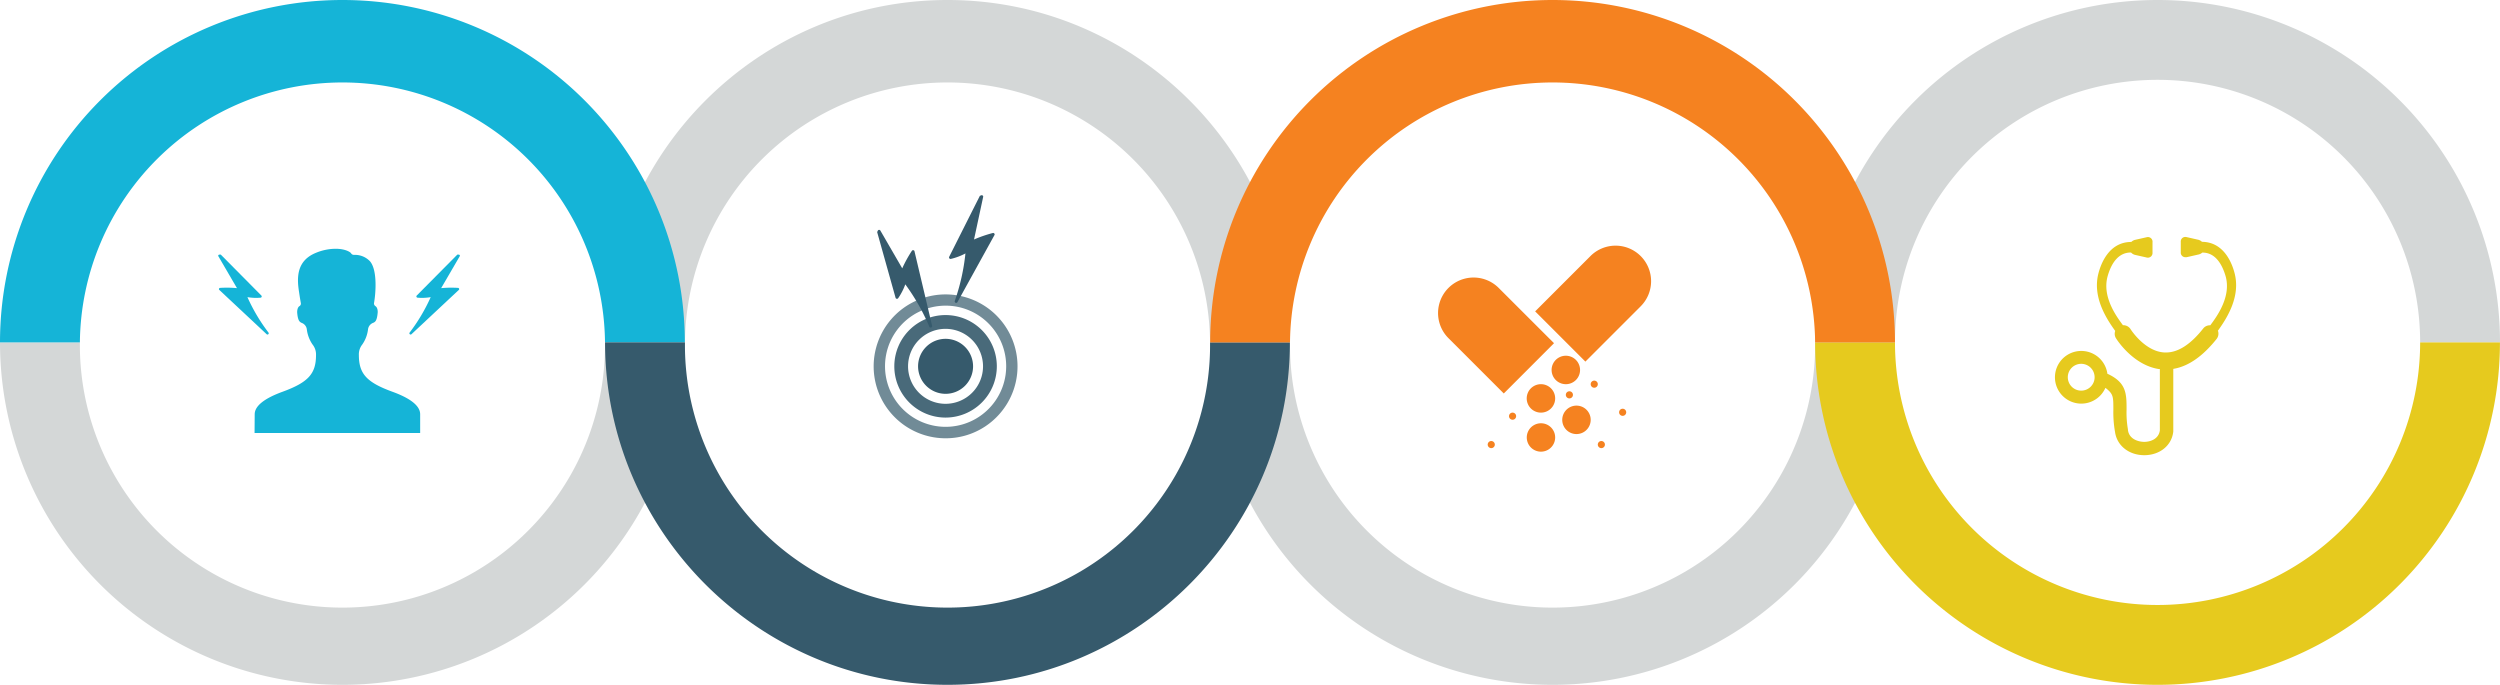 <svg xmlns="http://www.w3.org/2000/svg" viewBox="0 0 949.16 260.02">
  <title>lifecycle-lg</title>
  <g id="Layer_2" data-name="Layer 2">
    <g id="Artwork">
      <g>
        <g>
          <path d="M359,149.52a10.44,10.44,0,1,0-10.44-10.44A10.45,10.45,0,0,0,359,149.52Z" style="fill: #365a6c"/>
          <path d="M359,158.54a19.46,19.46,0,1,1,19.46-19.46A19.48,19.48,0,0,1,359,158.54Zm0-33.69a14.23,14.23,0,1,0,14.22,14.23A14.24,14.24,0,0,0,359,124.85Z" style="fill: #365a6c;opacity: 0.9"/>
          <path d="M359,166.4a27.31,27.31,0,1,1,19.32-8A27.14,27.14,0,0,1,359,166.4Zm0-50.35a23,23,0,1,0,16.28,6.74A22.89,22.89,0,0,0,359,116.05Z" style="fill: #365a6c;opacity: 0.7"/>
        </g>
        <path d="M229.7,130a99.69,99.69,0,1,1-199.37,0H0a130,130,0,0,0,260,0Z" style="fill: #d4d7d7"/>
        <path d="M260.05,130a99.69,99.69,0,0,1,199.37,0h30.33c0-71.69-58.33-130-130-130s-130,58.32-130,130h30.33Z" style="fill: #d4d7d7"/>
        <path d="M689.14,130a99.69,99.69,0,1,1-199.37,0H459.44a130,130,0,1,0,260,0Z" style="fill: #d4d7d7"/>
        <g>
          <path d="M719.46,130a99.69,99.69,0,0,1,199.38,0h30.32a130,130,0,0,0-260,0h30.32Z" style="fill: #d4d7d7"/>
          <path d="M918.84,130a99.69,99.69,0,0,1-199.38,0H689.14a130,130,0,0,0,260,0Z" style="fill: #e6ca1e"/>
        </g>
        <path d="M30.33,130a99.69,99.69,0,0,1,199.37,0H260A130,130,0,0,0,0,130H30.33Z" style="fill: #15b4d7"/>
        <path d="M459.42,130a99.69,99.69,0,1,1-199.37,0H229.72c0,71.69,58.33,130,130,130s130-58.32,130-130Z" style="fill: #365a6c"/>
        <path d="M489.77,130a99.69,99.69,0,0,1,199.37,0h30.32a130,130,0,1,0-260,0h30.33Z" style="fill: #f58220"/>
        <path d="M842.05,125.57l.1-.13c3.71-5.15,8.41-13,6.3-21.5-.89-3.6-3.88-12-12.35-12.13H836l-.09-.09a3.12,3.12,0,0,0-1.33-.7l-4.4-1a2,2,0,0,0-.47-.06,1.72,1.72,0,0,0-1.75,1.85v4a1.72,1.72,0,0,0,1.75,1.84,1.93,1.93,0,0,0,.47,0l4.4-1A3,3,0,0,0,836,96l.1-.1h.15c4,0,7,3.08,8.72,8.9,2.25,7.8-3.31,15.34-5.69,18.56l-.1.14H839a3.22,3.22,0,0,0-2.52,1.22c-4.66,5.91-9.34,9-13.88,9.1l-.27,0c-.2,0-.41,0-.61,0-7.35-.41-12.59-8.48-12.81-8.83a3.24,3.24,0,0,0-2.73-1.52H806l-.1-.14c-2.38-3.22-7.93-10.76-5.68-18.56,1.67-5.82,4.69-8.89,8.72-8.9h.14l.1.1a3,3,0,0,0,1.43.8l4.4,1a1.76,1.76,0,0,0,2.22-1.79v-4A1.76,1.76,0,0,0,815,90.07l-4.41,1a3.08,3.08,0,0,0-1.32.7l-.1.09H809c-8.46.13-11.45,8.53-12.35,12.13-2.11,8.53,2.6,16.36,6.32,21.51l.1.14-.05.17a3.15,3.15,0,0,0,.34,2.61c.25.42,6.42,10.21,16.37,11.71l.29,0v23.26c-.42,3.2-3.44,4.35-5.9,4.37-2.14,0-5.77-.95-6.22-4.51l0-.23a37.13,37.13,0,0,1-.52-7.53c0-5.94,0-10.2-7.14-13.53l-.17-.07,0-.19a10,10,0,1,0-.9,5.94l.19-.39.34.27c2.66,2.15,2.66,3.15,2.67,7.94A42.51,42.51,0,0,0,803,164c.72,5.2,5.29,8.82,11.11,8.82h.12c5.86-.06,10.34-3.75,10.89-9l0-23.77.28-.05c5.6-1,11-4.83,16.17-11.32a3.23,3.23,0,0,0,.55-2.94Zm-51.88,22.74a5.09,5.09,0,1,1,5.08-5.09A5.09,5.09,0,0,1,790.17,148.31Z" style="fill: #e6ca1e"/>
        <g>
          <path d="M346.22,95.21a47.54,47.54,0,0,0-3.67,6.67L334.22,87.5a.55.55,0,0,0-1,.28.44.44,0,0,0-.15.5L340,113a.56.56,0,0,0,1,.22,22.87,22.87,0,0,0,2.71-5.27,79.7,79.7,0,0,1,9.14,16.13c.25.59,1.14.27,1.05-.34l-6.73-28.46A.57.57,0,0,0,346.22,95.21Z" style="fill: #365a6c"/>
          <path d="M377,88.45a49,49,0,0,0-7.2,2.48l3.49-16.25a.55.55,0,0,0-.9-.44.46.46,0,0,0-.45.27Q366.15,86,360.39,97.46a.57.57,0,0,0,.61.84,22.81,22.81,0,0,0,5.54-2.08,79,79,0,0,1-4.06,18.08.56.56,0,0,0,1,.46l14.13-25.6A.57.57,0,0,0,377,88.45Z" style="fill: #365a6c"/>
        </g>
        <path d="M173.93,109.3a40.7,40.7,0,0,0-6.44.1l7.07-12.14c.18-.41-.26-.69-.6-.58a.36.36,0,0,0-.43.09l-15.28,15.41a.48.48,0,0,0,.27.84,19.44,19.44,0,0,0,5-.21,67.62,67.62,0,0,1-8,13.46c-.33.43.27,1,.69.63L174.27,110A.47.47,0,0,0,173.93,109.3Z" style="fill: #15b4d7"/>
        <path d="M83.53,109.3a40.7,40.7,0,0,1,6.44.1L82.89,97.26c-.17-.41.27-.69.61-.58a.37.37,0,0,1,.43.09L99.2,112.18a.48.48,0,0,1-.26.84,19.42,19.42,0,0,1-5-.21,67.15,67.15,0,0,0,8,13.46c.33.43-.28,1-.69.63L83.18,110A.48.48,0,0,1,83.53,109.3Z" style="fill: #15b4d7"/>
        <g>
          <path d="M606.63,145.86a1.35,1.35,0,1,1-1.35-1.35,1.35,1.35,0,0,1,1.35,1.35Z" style="fill: #f58220"/>
          <path d="M609.33,168.79a1.35,1.35,0,1,1-1.35-1.35,1.36,1.36,0,0,1,1.35,1.35Z" style="fill: #f58220"/>
          <path d="M575.62,158a1.35,1.35,0,1,1-1.35-1.34,1.34,1.34,0,0,1,1.35,1.34Z" style="fill: #f58220"/>
          <path d="M597.19,149.91a1.35,1.35,0,1,1-1.34-1.35,1.34,1.34,0,0,1,1.34,1.35Z" style="fill: #f58220"/>
          <path d="M617.41,156.65a1.35,1.35,0,0,1-2.69,0,1.35,1.35,0,1,1,2.69,0Z" style="fill: #f58220"/>
          <path d="M567.53,168.79a1.35,1.35,0,1,1-1.35-1.35,1.36,1.36,0,0,1,1.35,1.35Z" style="fill: #f58220"/>
          <path d="M569,109.32a13.48,13.48,0,1,0-19.07,19.07l21,21L590,130.3Z" style="fill: #f58220"/>
          <path d="M622.91,97.22a13.48,13.48,0,0,0-19.07,0l-21,21,19.07,19.07,21-21a13.48,13.48,0,0,0,0-19.07Z" style="fill: #f58220"/>
          <path d="M599.89,140.47a5.4,5.4,0,1,0-5.39,5.39,5.39,5.39,0,0,0,5.39-5.39Z" style="fill: #f58220"/>
          <path d="M585.05,145.86a5.4,5.4,0,1,0,5.39,5.39,5.4,5.4,0,0,0-5.39-5.39Z" style="fill: #f58220"/>
          <path d="M598.54,154a5.4,5.4,0,1,0,5.39,5.39,5.4,5.4,0,0,0-5.39-5.39Z" style="fill: #f58220"/>
          <path d="M585.05,160.7a5.39,5.39,0,1,0,5.39,5.39,5.39,5.39,0,0,0-5.39-5.39Z" style="fill: #f58220"/>
        </g>
        <path d="M96.65,164.39h62.87v-7.12c0-3.12-3.55-6-10.56-8.55-9.74-3.55-12.71-6.8-12.71-13.92a6,6,0,0,1,1.29-4,12.73,12.73,0,0,0,2.19-5.77,3,3,0,0,1,2-2.48c.7-.34,1.42-.69,1.68-4.07,0-1.72-.78-2.19-.81-2.21a1.22,1.22,0,0,1-.6-1.21c.56-3,1.48-12.35-1.53-15.86a7.87,7.87,0,0,0-5.8-2.44,2.22,2.22,0,0,1-.45,0l-.24-.06a1.15,1.15,0,0,1-.68-.52c-.26-.46-2.17-1.73-5.92-1.73A19.74,19.74,0,0,0,119.92,96c-7.29,3-7.3,9.27-6.35,15.07.31,2.16.65,4,.65,4a1.13,1.13,0,0,1-.64,1.23h0s-.76.47-.76,2.27c.25,3.3,1,3.65,1.67,4a3,3,0,0,1,2,2.48,12.85,12.85,0,0,0,2.19,5.77,6,6,0,0,1,1.3,4c0,7.12-3,10.37-12.72,13.92-7,2.56-10.56,5.43-10.56,8.55Z" style="fill: #15b4d7"/>
      </g>
    </g>
  </g>
</svg>
